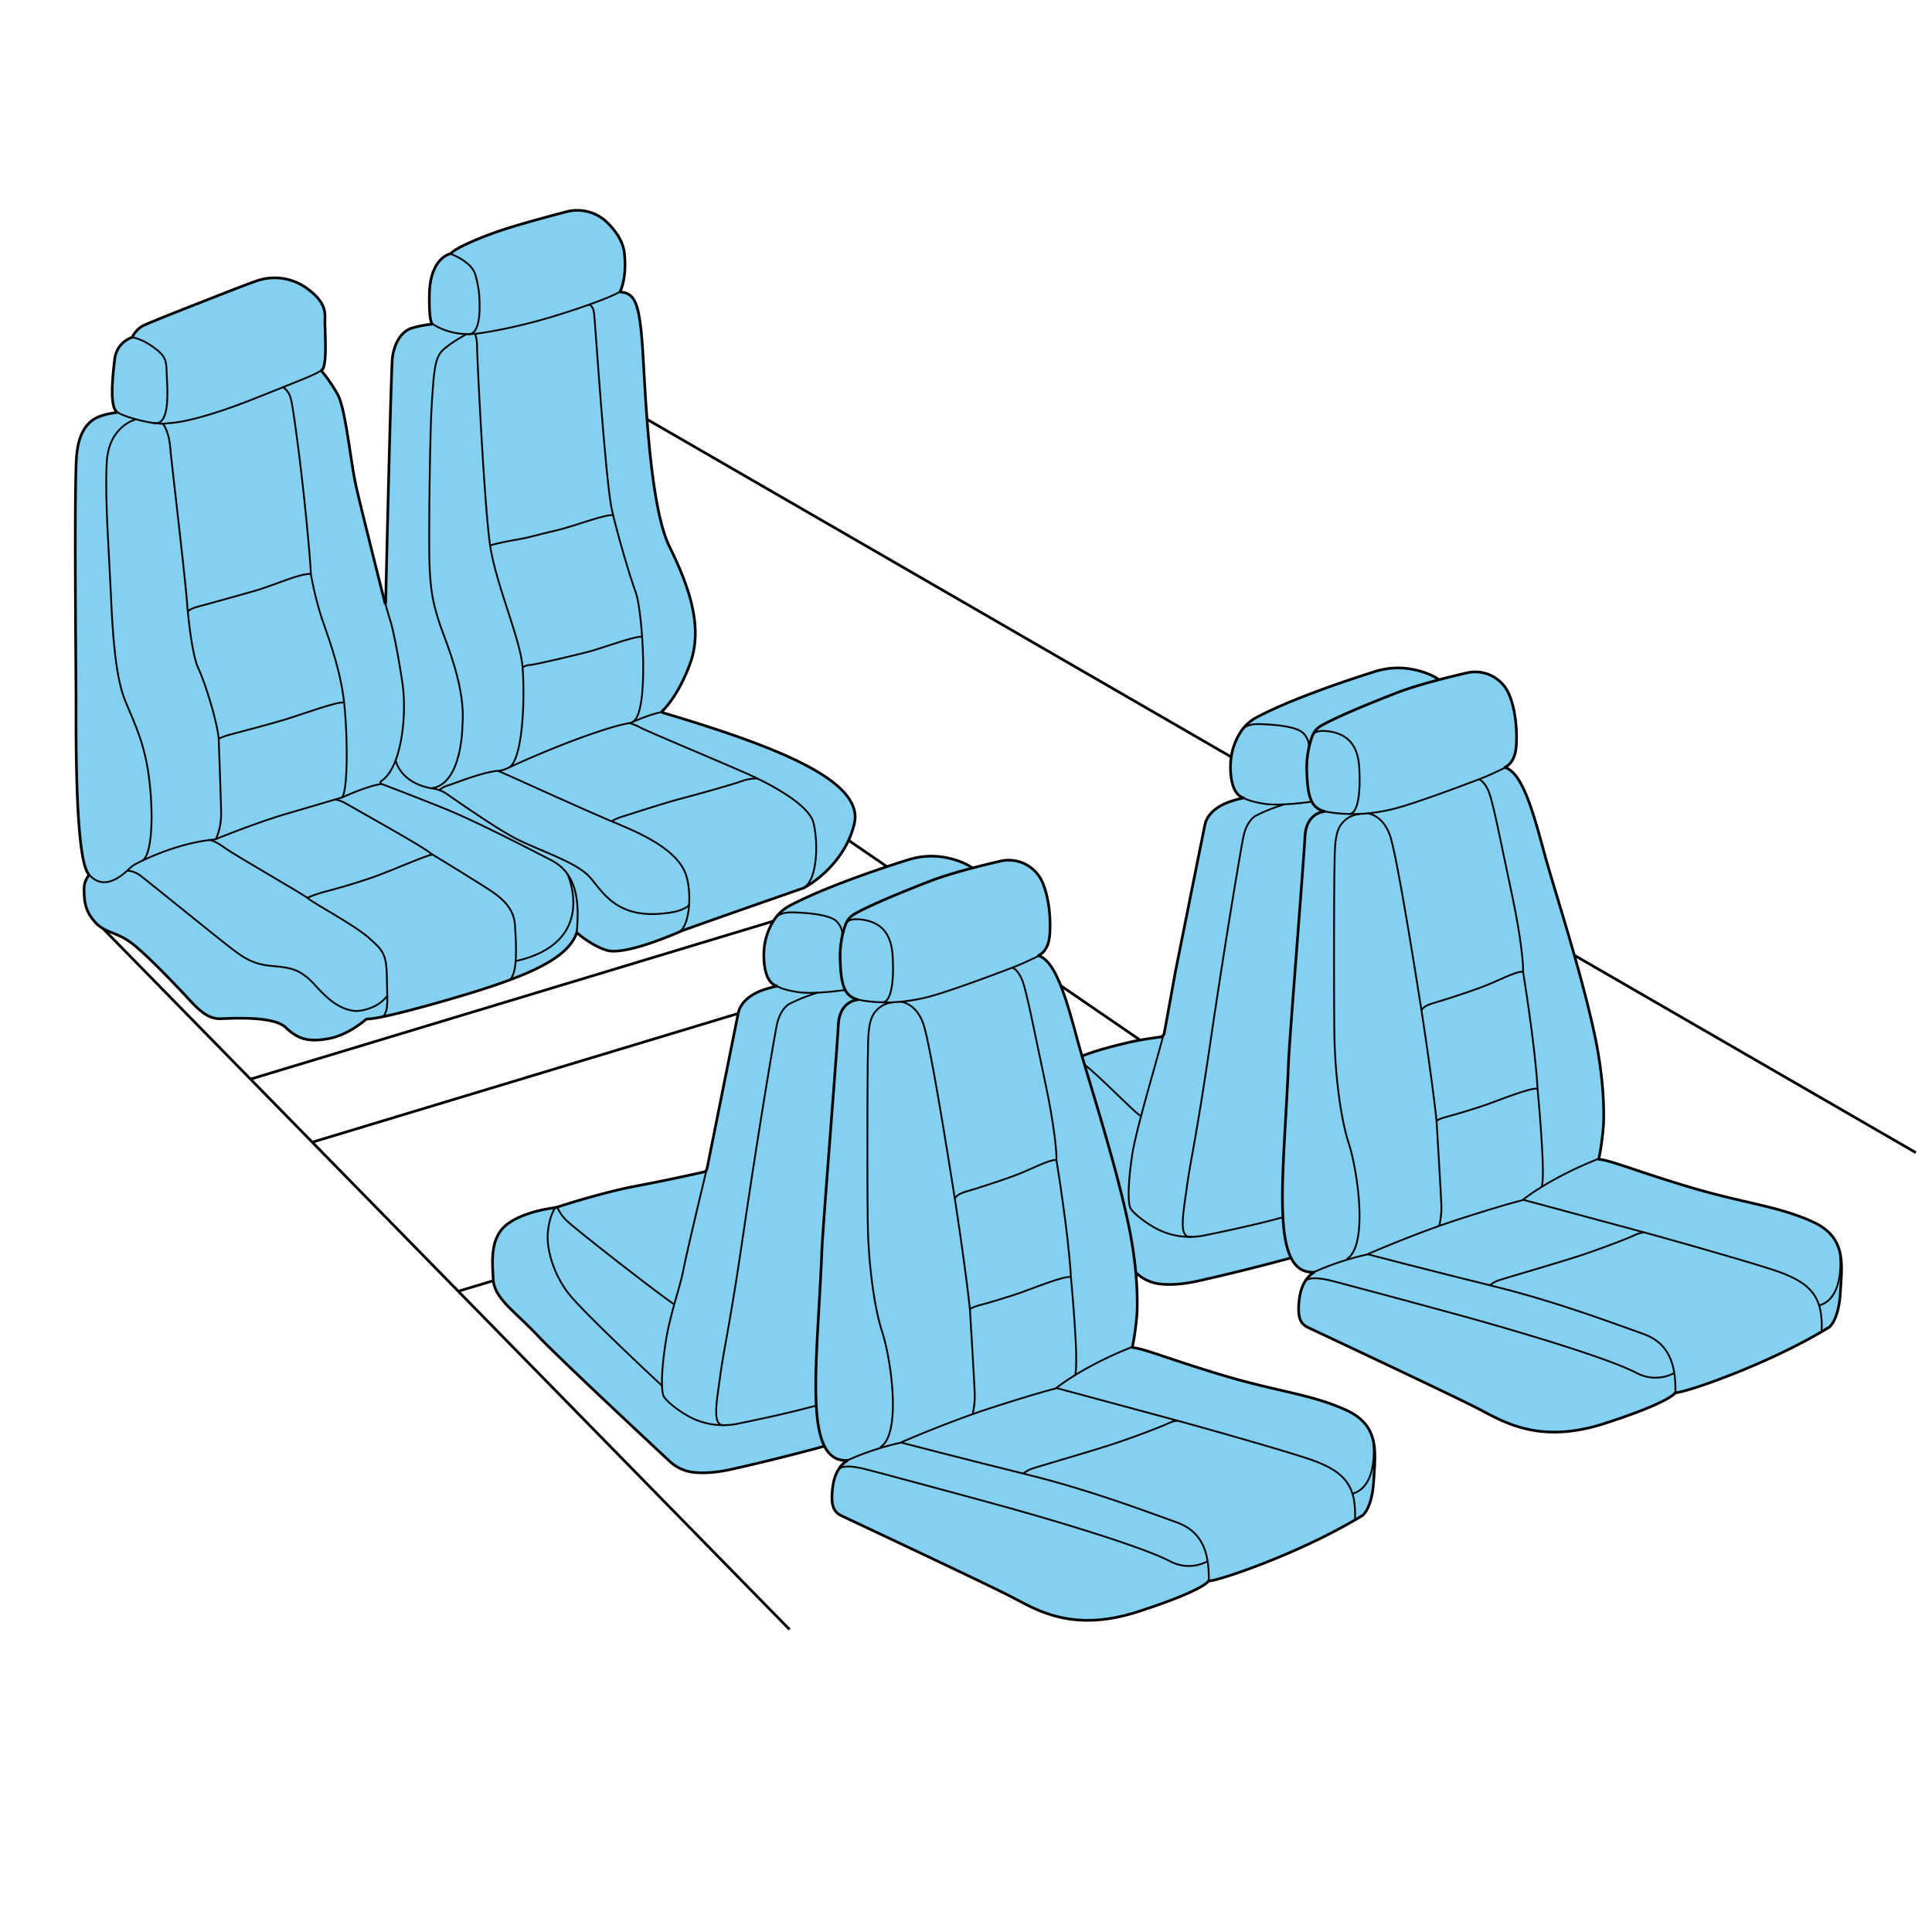 <svg viewBox="0 0 1080 1080" xmlns="http://www.w3.org/2000/svg" data-sanitized-data-name="Capa 2" data-name="Capa 2" id="Capa_2"><defs><style>.cls-1{fill:#84d0f0;}.cls-2,.cls-3{fill:none;stroke:#000;stroke-miterlimit:10;}.cls-2{stroke-width:1.5px;}</style></defs><path d="M1028.87,722.4c-.9,15.7-6.26,19.53-6.26,19.53-1.42.87-2.86,1.72-4.31,2.57.28-5.88-.15-10.7-1.42-14.75,14.89-4.12,11.7-29.25,11.57-30.27C1030.26,706.43,1029.33,714.33,1028.87,722.4Z" class="cls-1"></path><path d="M955.21,773.2c-15.58,5.49-18.64,5.37-18.64,5.37a69.15,69.15,0,0,0-.64-11.07c-1.37-8.89-5.48-17.6-17.32-21.78-16.85-6-48.17-17.88-83.23-26.56l-2.58-.64a15.22,15.22,0,0,1,4.51-2.63c2.75-1,29.62-8.81,42.2-12.77s27.12-9.64,31-11.23,6.06-3,8.84-2.89l2.65.72s46.12,12.76,67.91,19.74c15.52,5,23.81,10.26,27,20.29,1.27,4,1.7,8.87,1.42,14.75C995.45,757.8,969.85,768.05,955.21,773.2Z" class="cls-1"></path><path d="M935.93,767.5a69.15,69.15,0,0,1,.64,11.07s-2.3,5.1-39.32,17.1-56.94-1-71.23-8.42-93.71-44.68-93.71-44.68c-4.59-2.05-7.4-4.6-5.87-16.6a23.88,23.88,0,0,1,3.36-10l0,0c.61-.73,3.51-2.87,15.39.22,14,3.65,48.13,12.84,72.38,19.48s80,22.8,97.28,31.83a22.23,22.23,0,0,0,21,0Z" class="cls-1"></path><path d="M880.18,534.09c4.14,14.52,8.15,29.64,11.2,43.8,5.36,24.89,5.42,43,5.08,50.81a156.44,156.44,0,0,1-2.58,19h0a201.37,201.37,0,0,0-32.1,15.79c2.41-5.65-2.23-54.28-2.23-54.28l0-.48c-1.42-25.06-8.14-65.56-8.14-65.56.34-2.21-.85-18.21-6.3-43.57s-10-49.53-12.6-56.34-5.76-7.57-5.76-7.57l.91-.35c5.79-2.21,13.91-6.27,13.91-6.27,9.48,3.15,15.36,24,21.41,46.36C866.72,489.33,873.6,511,880.18,534.09Z" class="cls-1"></path><path d="M893.88,647.69a.37.37,0,0,0,.34.43c6.13.44,23.12,7.46,51.92,15.94,29.49,8.68,48,10.21,67.15,18.89,9.3,4.21,13.45,9.93,15.15,16.5v0c.13,1,3.32,26.15-11.57,30.27-3.14-10-11.43-15.32-27-20.29-21.79-7-67.91-19.74-67.91-19.74l-2.65-.72c-27.38-7.42-68.07-18.35-68.07-18.35a109.91,109.91,0,0,1,10.48-7.17A201.37,201.37,0,0,1,893.88,647.69Z" class="cls-1"></path><path d="M859.55,609.2s4.64,48.63,2.23,54.28a109.91,109.91,0,0,0-10.48,7.17,2.65,2.65,0,0,1-1,.47c-2.12.52-11,2.8-33.16,9.91-4.22,1.35-8.46,2.8-12.62,4.27a44.88,44.88,0,0,0,1.17-11.92c-.26-6.64-2.68-46.73-2.68-46.73s1.15-1.21,5.74-2.36,16.79-4.91,22.15-6.77,26-10.2,28.59-8.8Z" class="cls-1"></path><path d="M859.52,608.72c-2.56-1.4-23.23,6.95-28.59,8.8s-17.55,5.62-22.15,6.77-5.74,2.36-5.74,2.36c-2.56-24-8.43-61.79-8.43-61.79s.39-2.29,6.24-4,16.83-5.19,26.44-8.68,19.75-9.27,24.09-9C851.38,543.16,858.1,583.66,859.52,608.72Z" class="cls-1"></path><path d="M851.3,670.65S892,681.58,919.37,689c-2.78-.14-5,1.29-8.84,2.89s-18.45,7.27-31,11.23-39.45,11.74-42.2,12.77a15.22,15.22,0,0,0-4.51,2.63c-34.23-8.49-68.36-17.39-68.36-17.39,3.06-1.34,20.58-8.9,40.11-15.82h0c4.16-1.47,8.4-2.92,12.62-4.27,22.2-7.11,31-9.39,33.16-9.91A2.65,2.65,0,0,0,851.3,670.65Z" class="cls-1"></path><path d="M851.38,543.16c-4.34-.25-14.47,5.53-24.09,9s-20.59,7-26.44,8.68-6.24,4-6.24,4c-4.34-27.57-13.53-84.76-17.36-97s-12.65-13.13-12.65-13.13a100.55,100.55,0,0,0,14.52-2.53c12.28-3.09,40.12-13.64,47.6-16.5,0,0,3.21.76,5.76,7.57s7.15,31,12.6,56.34S851.72,541,851.38,543.16Z" class="cls-1"></path><path d="M756,835c14.89-4.13,11.7-29.25,11.57-30.27,1.81,6.95.88,14.84.42,22.91-.9,15.71-6.26,19.54-6.26,19.54-1.42.87-2.86,1.72-4.31,2.57C757.73,843.87,757.3,839.05,756,835Z" class="cls-1"></path><path d="M764.44,701.13s34.13,8.9,68.36,17.39l2.58.64c35.06,8.68,66.38,20.6,83.23,26.56,11.84,4.18,15.95,12.89,17.32,21.78h0a22.23,22.23,0,0,1-21,0c-17.29-9-73-25.19-97.28-31.83s-58.34-15.83-72.38-19.48c-11.88-3.09-14.78-1-15.39-.22a13.43,13.43,0,0,1,4.6-4.58.11.11,0,0,0-.06-.2,157.83,157.83,0,0,1,18.63-7c3.48-1.07,7.21-2.07,11-2.84Z" class="cls-1"></path><path d="M764.44,701.13l-.47.2c-3.77.77-7.5,1.77-11,2.84l-.09-.41c12.15-7.16,6.22-49,1.12-64.6s-7.66-40.85-8-58.47-.25-84.76,0-95.36-.12-20.3,4.34-25.27a14.56,14.56,0,0,1,9.2-4.93v-.07c1.36-.06,3.09-.16,5.09-.35,0,0,8.82.88,12.65,13.13s13,69.45,17.36,97c0,0,5.87,37.79,8.43,61.79,0,0,2.42,40.09,2.68,46.73a44.88,44.88,0,0,1-1.17,11.92h0C785,692.23,767.5,699.79,764.44,701.13Z" class="cls-1"></path><path d="M760,434.14c.24,6.94-.43,20.18-5.53,20.93h0a78.84,78.84,0,0,1-14.07-1.51h0a10.23,10.23,0,0,1-7-5.41c-1.93-3.7-2.54-9.21-2.82-16.81a53,53,0,0,1,.88-11.85,50.77,50.77,0,0,1,2.08-7.8,10.6,10.6,0,0,1,.52-1.2l0,0c.22-.28,1.74-2.1,6.33-1.83C760.66,409.8,759.76,427,760,434.14Z" class="cls-1"></path><path d="M756,455a29.8,29.8,0,0,0,3.52,0v.07a14.56,14.56,0,0,0-9.2,4.93c-4.46,5-4.08,14.68-4.34,25.27s-.38,77.75,0,95.36,2.94,42.9,8,58.47,11,57.44-1.12,64.6l.09.41a157.83,157.83,0,0,0-18.63,7h0c-5.88.18-9.9-2.69-12.59-8h0c-2.67-5.31-4-13.06-4.56-22.66C716,658.85,719,627.79,720.31,594c.56-13.8,8.52-112.25,9.2-126.21.6-12.45,9.06-13.93,10.88-14.11a0,0,0,0,0,0-.09,78.84,78.84,0,0,0,14.07,1.51h0Q755.26,455.07,756,455Z" class="cls-1"></path><path d="M740.41,453.56a0,0,0,0,1,0,.09c-1.82.18-10.28,1.66-10.88,14.11-.68,14-8.64,112.41-9.2,126.21-1.35,33.82-4.32,64.88-3.12,86.53l-.28,0c-13.77,3.83-31.95,7.72-43.63,10.09a41.11,41.11,0,0,1-7.31.81h-1.23c-5.76-.74-3.35-12.74-1.28-27.92,2.22-16.17,4.94-25.19,13.11-80.68S693.12,477.42,695,468.1s6.82-12,6.82-12a94.9,94.9,0,0,1,15.83-6.33v-.1c7.9-.35,15.72-1.53,15.72-1.53a10.23,10.23,0,0,0,7,5.41Z" class="cls-1"></path><path d="M779.12,452.18a100.55,100.55,0,0,1-14.52,2.53c-2,.19-3.73.29-5.09.35a29.8,29.8,0,0,1-3.52,0q-.74,0-1.5,0c5.1-.75,5.77-14,5.53-20.93-.26-7.15.64-24.34-19.66-25.53-4.59-.27-6.11,1.55-6.33,1.83a11.17,11.17,0,0,1,4.38-4.66c11-6.45,41.39-18.11,41.39-18.11A227.93,227.93,0,0,1,804.41,380c5.87-1.54,11.42-2.87,15.65-3.84a20.56,20.56,0,0,1,23.49,11.92c4.64,10.83,4.54,24.91,3.91,30.38-.86,7.53-4.74,9.84-5.94,10.37a.13.13,0,0,0,0,.25s-8.12,4.06-13.91,6.27l-.91.35C819.24,438.54,791.4,449.09,779.12,452.18Z" class="cls-1"></path><path d="M733.35,448.14s-7.82,1.18-15.72,1.53a58.22,58.22,0,0,1-10.59-.29c-8.5-1.27-11.59-3.17-12-3.45l0,0c-1.65-.37-7-2.68-7.18-16.84a36,36,0,0,1,.42-5.92,35.37,35.37,0,0,1,5.44-14.28c.12-.18.24-.36.37-.53l.1-.16a3.6,3.6,0,0,1,.25-.33c.86-1,3.36-3.16,9-3.06,7.27.13,21.83,1,25.53,5.36s2.84,7.51,2.53,9.34h0a53,53,0,0,0-.88,11.85C730.81,438.93,731.42,444.44,733.35,448.14Z" class="cls-1"></path><path d="M733.49,411.68a50.77,50.77,0,0,0-2.08,7.8h0c.31-1.83,1.17-4.93-2.53-9.34s-18.26-5.23-25.53-5.36c-5.6-.1-8.1,2.06-9,3.06a23.75,23.75,0,0,1,8-6.83c19.67-10.44,51.11-20.9,66.11-25.62a42.91,42.91,0,0,1,22.06-1.06c9.74,2.13,13.86,5.65,13.86,5.65a227.93,227.93,0,0,0-24.61,7.69s-30.38,11.66-41.39,18.11a11.17,11.17,0,0,0-4.38,4.66l0,0A10.6,10.6,0,0,0,733.49,411.68Z" class="cls-1"></path><path d="M717.63,449.67v.1a94.9,94.9,0,0,0-15.83,6.33s-5,2.68-6.82,12-10.24,59.23-18.41,114.72-10.89,64.51-13.11,80.68c-2.07,15.18-4.48,27.18,1.28,27.92a39.83,39.83,0,0,1-19.7-5.36c-7.5-4.36-12.62-9.2-13.32-11.15a8.92,8.92,0,0,1-.26-.89c-.89-3.88-.83-13.19,1.41-28.22.74-5,2.67-13,5-22,4.3-16.37,10-35.77,12.48-45.29a2.58,2.58,0,0,0,.42-1l.52-2.89a0,0,0,0,0,0,0L657,543.15c3.86-19.3,15.19-75.82,16.45-81.95,1.54-7.4,8.81-11.1,13.15-12.76a55.67,55.67,0,0,1,8.37-2.38.08.08,0,0,0,0-.13c.42.28,3.51,2.18,12,3.45A58.22,58.22,0,0,0,717.63,449.67Z" class="cls-1"></path><path d="M694.38,407.84a4,4,0,0,0-.35.49A3,3,0,0,1,694.38,407.84Z" class="cls-1"></path><path d="M694.36,878.45c-15.58,5.49-18.64,5.36-18.64,5.36a69.07,69.07,0,0,0-.65-11.06c-1.37-8.89-5.48-17.6-17.31-21.79-16.85-6-48.17-17.87-83.23-26.55l-2.59-.64a15.25,15.25,0,0,1,4.52-2.64c2.75-1,29.62-8.81,42.19-12.76s27.13-9.64,31-11.24,6.06-3,8.84-2.88h0l2.64.72s46.13,12.77,67.92,19.75C744.6,819.68,752.89,825,756,835c1.27,4,1.7,8.87,1.42,14.75C734.6,863.05,709,873.29,694.36,878.45Z" class="cls-1"></path><path d="M675.07,872.75a69.07,69.07,0,0,1,.65,11.06s-2.3,5.11-39.32,17.11-56.94-1-71.24-8.42-93.7-44.69-93.7-44.69c-4.59-2-7.4-4.59-5.87-16.59a24.11,24.11,0,0,1,3.23-9.78,0,0,0,0,1,0,0,.09.09,0,0,0,0,0l.09-.13c.57-.71,3.41-2.92,15.41.2,14,3.65,48.12,12.84,72.38,19.48s80,22.8,97.28,31.83A22.23,22.23,0,0,0,675.07,872.75Z" class="cls-1"></path><path d="M664.74,691.42H666A4.89,4.89,0,0,1,664.74,691.42Z" class="cls-1"></path><path d="M651.31,574.62l-.52,2.89a2.58,2.58,0,0,1-.42,1C650.79,576.92,651.11,575.6,651.31,574.62Z" class="cls-1"></path><path d="M650.37,578.52c-2.46,9.52-8.18,28.92-12.48,45.29l-.55-.14c-4.84-3.4-22.21-21.66-31.08-28.49-.5-1.68-1-3.3-1.43-4.86,9.8-4,23.65-7,23.65-7,2.44-.67,5.65-1.32,8.85-1.88,4.39-.78,8.77-1.41,11.19-1.74A2.65,2.65,0,0,0,650.37,578.52Z" class="cls-1"></path><path d="M637.34,623.67l.55.14c-2.35,8.94-4.28,17-5,22-2.24,15-2.3,24.34-1.41,28.22l-2.83.67c-6.51-27.73-16-57.86-22.37-79.51C615.13,602,632.5,620.27,637.34,623.67Z" class="cls-1"></path><path d="M633,752.94a.37.37,0,0,0,.34.43c6.13.44,23.12,7.45,51.92,15.93,29.49,8.68,48,10.22,67.15,18.9,9.3,4.21,13.45,9.93,15.15,16.5v0c.13,1,3.32,26.14-11.57,30.27-3.14-10-11.43-15.32-26.95-20.29-21.79-7-67.92-19.75-67.92-19.75l-2.64-.72c-27.37-7.41-68.07-18.35-68.07-18.35a112.14,112.14,0,0,1,10.48-7.16,201.26,201.26,0,0,1,32.1-15.8Z" class="cls-1"></path><path d="M635.6,733.94a154.84,154.84,0,0,1-2.57,19,201.26,201.26,0,0,0-32.1,15.8c2.41-5.65-2.23-54.28-2.23-54.28l0-.48c-1.43-25.06-8.14-65.56-8.14-65.56.34-2.21-.85-18.21-6.3-43.57s-10-49.54-12.6-56.34-5.76-7.57-5.76-7.57l.91-.35c5.79-2.21,13.9-6.27,13.9-6.27,4.88,1.62,8.81,7.93,12.29,16.72,3.29,8.29,6.2,18.79,9.13,29.64.78,2.9,1.7,6.13,2.73,9.65.46,1.56.93,3.18,1.43,4.86,6.42,21.65,15.86,51.78,22.37,79.51.67,2.84,1.3,5.66,1.9,8.44a237.15,237.15,0,0,1,4.39,28.46A166.86,166.86,0,0,1,635.6,733.94Z" class="cls-1"></path><path d="M631.72,674.91c.7,2,5.82,6.79,13.32,11.15a39.83,39.83,0,0,0,19.7,5.36,4.89,4.89,0,0,0,1.21,0h0a41.11,41.11,0,0,0,7.31-.81c11.68-2.37,29.86-6.26,43.63-10.09l.28,0c.53,9.6,1.89,17.35,4.56,22.66-.62.17-26.42,7.25-52.37,13-9.52,2.1-16.5,2.18-21.39,1.55a23.25,23.25,0,0,1-12.86-6.12l-.21,0a237.15,237.15,0,0,0-4.39-28.46c-.6-2.78-1.23-5.6-1.9-8.44l2.83-.67A8.92,8.92,0,0,0,631.72,674.91Z" class="cls-1"></path><path d="M598.7,714.45s4.64,48.63,2.23,54.28a112.14,112.14,0,0,0-10.48,7.16,2.52,2.52,0,0,1-1,.48c-2.12.52-11,2.8-33.17,9.91-4.22,1.35-8.47,2.8-12.62,4.27a44.32,44.32,0,0,0,1.18-11.93c-.26-6.64-2.68-46.72-2.68-46.72s1.14-1.21,5.74-2.36,16.79-4.92,22.15-6.77,26-10.2,28.59-8.8Z" class="cls-1"></path><path d="M598.67,714c-2.56-1.4-23.23,6.95-28.59,8.8s-17.55,5.62-22.15,6.77-5.74,2.36-5.74,2.36c-2.56-24-8.43-61.79-8.43-61.79s.38-2.3,6.23-4,16.83-5.19,26.45-8.68,19.75-9.28,24.09-9C590.53,648.41,597.24,688.91,598.67,714Z" class="cls-1"></path><path d="M590.45,775.89s40.7,10.94,68.07,18.35h0c-2.78-.15-4.95,1.29-8.84,2.88s-18.45,7.28-31,11.24-39.44,11.74-42.19,12.76a15.25,15.25,0,0,0-4.52,2.64c-34.22-8.49-68.35-17.39-68.35-17.39,3.06-1.34,20.58-8.9,40.1-15.83,4.15-1.47,8.4-2.92,12.62-4.27,22.21-7.11,31.05-9.39,33.17-9.91A2.52,2.52,0,0,0,590.45,775.89Z" class="cls-1"></path><path d="M590.53,648.41c-4.34-.26-14.47,5.53-24.09,9s-20.59,7-26.45,8.68-6.23,4-6.23,4c-4.34-27.57-13.53-84.76-17.36-97S503.75,560,503.75,560a100.55,100.55,0,0,0,14.52-2.53c12.28-3.09,40.11-13.65,47.6-16.5,0,0,3.21.76,5.76,7.57s7.15,31,12.6,56.34S590.87,646.2,590.53,648.41Z" class="cls-1"></path><path d="M503.59,806.38s34.13,8.9,68.35,17.39l2.59.64c35.06,8.68,66.38,20.6,83.23,26.55,11.83,4.19,15.94,12.9,17.31,21.79a22.23,22.23,0,0,1-21.05,0c-17.29-9-73-25.19-97.28-31.83s-58.34-15.83-72.38-19.48c-12-3.12-14.84-.91-15.41-.2a13.51,13.51,0,0,1,4.62-4.61c.1,0,.05-.2-.07-.2a159.89,159.89,0,0,1,18.64-7c3.48-1.07,7.22-2.06,11-2.83Z" class="cls-1"></path><path d="M543.69,790.55c-19.52,6.93-37,14.49-40.1,15.83l-.47.2c-3.76.77-7.5,1.76-11,2.83L492,809c12.16-7.15,6.23-49,1.12-64.59s-7.66-40.85-8-58.47-.25-84.76,0-95.36-.13-20.3,4.34-25.28a14.56,14.56,0,0,1,9.2-4.93v-.06c1.36-.06,3.09-.16,5.09-.35,0,0,8.82.88,12.65,13.13s13,69.45,17.36,97c0,0,5.87,37.79,8.43,61.79,0,0,2.42,40.08,2.68,46.72A44.32,44.32,0,0,1,543.69,790.55Z" class="cls-1"></path><path d="M499.16,539.39c.25,7-.43,20.41-5.66,20.93h0a78.45,78.45,0,0,1-13.92-1.52h0a10.15,10.15,0,0,1-7-5.4c-1.93-3.7-2.54-9.21-2.82-16.81a53,53,0,0,1,.88-11.85,50.77,50.77,0,0,1,2.08-7.8,10,10,0,0,1,.52-1.21v0c.16-.22,1.65-2.12,6.33-1.84C499.8,515.05,498.91,532.24,499.16,539.39Z" class="cls-1"></path><path d="M473.5,816.43c-5.88.18-9.9-2.69-12.59-8s-4-13.06-4.57-22.66c-1.2-21.64,1.76-52.71,3.12-86.53C460,685.42,468,587,468.65,573c.61-12.45,9.07-13.93,10.89-14.11.06,0,.06-.07,0-.1a78.45,78.45,0,0,0,13.92,1.52h0c.55,0,1.1,0,1.64,0a29.8,29.8,0,0,0,3.52,0v.06a14.56,14.56,0,0,0-9.2,4.93c-4.47,5-4.08,14.68-4.34,25.28s-.38,77.74,0,95.36,2.94,42.9,8,58.47,11,57.44-1.12,64.59l.1.41A159.89,159.89,0,0,0,473.5,816.43Z" class="cls-1"></path><path d="M479.56,558.8s0,.1,0,.1c-1.82.18-10.28,1.66-10.89,14.11-.68,14-8.63,112.41-9.19,126.21-1.36,33.82-4.32,64.89-3.12,86.53l-.28,0c-13.78,3.83-31.95,7.71-43.64,10.08a40.13,40.13,0,0,1-8.59.81c-5.69-.81-3.29-12.78-1.22-27.91,2.21-16.17,4.94-25.19,13.11-80.68s16.55-105.4,18.41-114.72,6.82-12,6.82-12A94.9,94.9,0,0,1,456.78,555v-.11c7.9-.34,15.72-1.52,15.72-1.52a10.15,10.15,0,0,0,7,5.4Z" class="cls-1"></path><path d="M586.61,523.69c-.86,7.53-4.75,9.83-5.94,10.37a.13.13,0,0,0,0,.25s-8.11,4.06-13.9,6.27l-.91.35c-7.49,2.85-35.32,13.41-47.6,16.5A100.55,100.55,0,0,1,503.75,560c-2,.19-3.73.29-5.09.35a29.8,29.8,0,0,1-3.52,0c-.54,0-1.09,0-1.64,0,5.23-.52,5.91-13.93,5.66-20.93s.64-24.34-19.66-25.53c-4.68-.28-6.17,1.62-6.33,1.84a11.17,11.17,0,0,1,4.39-4.67c11-6.45,41.39-18.11,41.39-18.11a227.23,227.23,0,0,1,24.61-7.69c5.86-1.54,11.41-2.86,15.65-3.84a20.53,20.53,0,0,1,23.48,11.92C587.34,504.14,587.24,518.22,586.61,523.69Z" class="cls-1"></path><path d="M472.5,553.39s-7.82,1.18-15.72,1.52a58.19,58.19,0,0,1-10.59-.29c-8.51-1.26-11.6-3.16-12-3.44l-.05,0c-1.66-.38-7-2.68-7.18-16.84A35.94,35.94,0,0,1,432.27,515q.27-.44.54-.84c.24-.36.49-.72.76-1.07h0c.9-1,3.42-3.1,8.9-3,7.28.12,21.83,1,25.54,5.36s2.84,7.51,2.53,9.34h0a53,53,0,0,0-.88,11.85C470,544.18,470.57,549.69,472.5,553.39Z" class="cls-1"></path><path d="M543.56,485.23A227.23,227.23,0,0,0,519,492.92S488.57,504.58,477.56,511a11.17,11.17,0,0,0-4.39,4.67v0a10,10,0,0,0-.52,1.21,50.77,50.77,0,0,0-2.08,7.8h0c.31-1.83,1.17-4.94-2.53-9.34s-18.26-5.24-25.54-5.36c-5.48-.1-8,2-8.9,3a23.61,23.61,0,0,1,7.95-6.77c15.38-8.18,38-16.35,54.27-21.78h0c4.53-1.52,8.57-2.81,11.83-3.84a42.91,42.91,0,0,1,22.06-1.06C539.44,481.71,543.56,485.23,543.56,485.23Z" class="cls-1"></path><path d="M468.86,821.37l.09-.13Z" class="cls-1"></path><path d="M468.86,821.37a.09.09,0,0,1,0,0A.09.09,0,0,1,468.86,821.37Z" class="cls-1"></path><path d="M456.78,554.91V555A94.9,94.9,0,0,0,441,561.35s-5,2.68-6.82,12-10.24,59.23-18.41,114.72-10.9,64.51-13.11,80.68c-2.07,15.13-4.47,27.1,1.22,27.91a39.87,39.87,0,0,1-19.64-5.36c-7.5-4.36-12.62-9.19-13.32-11.15a19.6,19.6,0,0,1-.76-5.48c-.18-5,.31-12.83,1.91-23.62a183.52,183.52,0,0,1,4.91-22c2-7.37,4-13.9,5-19.1,1.7-8.81,10.92-47.35,13-56.12a2.18,2.18,0,0,0,.19-.56c.06-.32.14-.68.21-1.08l0-.14c2.85-14.23,15.69-78.27,17.16-85.47l0-.12c1.53-7.4,8.81-11.1,13.15-12.76a55.67,55.67,0,0,1,8.37-2.38.08.08,0,0,0,.05-.13c.41.28,3.5,2.18,12,3.44A58.19,58.19,0,0,0,456.78,554.91Z" class="cls-1"></path><path d="M423.46,435.22a25.38,25.38,0,0,0-8.74,1.47c-4.66,1.66-21.9,6.63-33.64,9.7s-28,8.55-32.75,10-6.33,2.8-6.33,2.8h0l-2.28-1c-13.28-5.62-52.09-23.24-55.32-24.68s-6-2.58-6-2.58a14.1,14.1,0,0,0,4.93-1.32l1.54-.71c7.1-3.26,22-9.91,38.07-15.84,18.66-6.87,26.73-8.49,28.88-8.83a25.68,25.68,0,0,1,6.15,2.47c2.43,1.53,48.6,20.76,61.36,26.55C420.61,433.86,422,434.51,423.46,435.22Z" class="cls-1"></path><path d="M395.39,652.18c-.07.4-.15.76-.21,1.08a2.18,2.18,0,0,1-.19.56Z" class="cls-1"></path><path d="M385.68,371.13c-6,16.19-13.18,24.09-15.4,26.26a.51.51,0,0,0-.09.64h0c-5.58,1-13.62,4.31-16.61,5.61,6.18-2.84,6.75-27.47,5.38-47.51-.77-11.2-2.14-21-3.49-24.71-3.55-9.89-8.93-28.05-12.67-43.25-.2-.84-.41-1.66-.6-2.48-3.75-15.66-9.49-106.56-10.13-110.83s-2.6-4.55-2.72-4.57c13.8-4.92,17.23-7.2,17.46-7.35a.46.46,0,0,0,.4.27c7.72.59,10,7,11.67,26.82.7,8.46,1.4,25.55,2.82,44.4,2,26.62,5.52,56.79,12.62,71.21C386.44,330.28,392.82,351.73,385.68,371.13Z" class="cls-1"></path><path d="M383.38,488.68c1.63,4.54,2.25,11,1.86,17-.51,1-2.28,2-3.91,2.66a25.1,25.1,0,0,1-5.38,1.55c-33.21,5.86-39.9-14-47.89-21.23-8.17-7.39-27.24-13.55-39.57-19.84-9.72-5-30.37-19.22-38.71-25a16.83,16.83,0,0,0-4.23-2.14,15.17,15.17,0,0,1,5.25-2.73c2.69-.7,19-7.41,27.56-8,0,0,2.8,1.13,6,2.58s42,19.06,55.32,24.68l2.28,1C355.65,464.84,378.07,473.87,383.38,488.68Z" class="cls-1"></path><path d="M385.24,505.7c-.44,7-2.24,13.29-5.4,15.12h0c-10.63,4.59-32.22,12.91-40.7,10.3-8.85-2.72-16.76-9.87-16.76-9.87,1.28-13.08.59-24.5-5.09-32.56v0a24.92,24.92,0,0,0-9.12-7.82c-5.19-2.68-12.47-6.44-20.45-10.46l.8-1.56c12.33,6.29,31.4,12.45,39.57,19.84,8,7.23,14.68,27.09,47.89,21.23a25.1,25.1,0,0,0,5.38-1.55C383,507.67,384.73,506.73,385.24,505.7Z" class="cls-1"></path><path d="M395,653.82c-2.1,8.77-11.32,47.31-13,56.12-1,5.2-3,11.73-5,19.1l-.45-.12c-13.78-9.7-55.34-42.28-59.55-46.42a22.37,22.37,0,0,1-5.43-7.74v0c.32-.08.64-.18,1-.28,6.27-2,26.35-8.28,42.71-11.36s33.06-6.77,38.14-7.91A2.44,2.44,0,0,0,395,653.82Z" class="cls-1"></path><path d="M477.5,460.67a50.72,50.72,0,0,1-3.2,9.07c-8.09,17.58-23.79,25.94-24.82,26.47a8.08,8.08,0,0,0,1.29-1.06,5.6,5.6,0,0,0,.41-.43c.14-.15.27-.32.41-.49s.25-.33.37-.5a16.53,16.53,0,0,0,1.89-3.63c.16-.41.31-.84.45-1.28l.27-.86c.11-.39.22-.79.32-1.2s.2-.82.29-1.24c0-.17.07-.34.1-.51q.27-1.33.45-2.73c.06-.39.11-.79.15-1.18a64.43,64.43,0,0,0-1.18-21.29c-2.3-8.7-18.68-18.49-31.24-24.59-1.45-.71-2.85-1.36-4.17-2-12.76-5.79-58.93-25-61.36-26.55a25.68,25.68,0,0,0-6.15-2.47l.31-.05a2.21,2.21,0,0,0,.62-.18l.85-.37h0c3-1.3,11-4.66,16.61-5.61h0a.48.48,0,0,0,.32.27C433.57,417.11,483.6,436.27,477.5,460.67Z" class="cls-1"></path><path d="M359,356.13c1.37,20,.8,44.67-5.38,47.51h0l-.85.37a2.21,2.21,0,0,1-.62.18l-.31.05c-2.15.34-10.22,2-28.88,8.83-16.07,5.93-31,12.58-38.07,15.84,7.66-5.45,8.62-40,7.27-55.8h0a8.31,8.31,0,0,1,4.39-1.4c3-.26,25.06-5.43,32.83-7.47S356.66,354.85,359,356.13Z" class="cls-1"></path><path d="M455.88,481.1c0,.39-.09.79-.15,1.18q-.18,1.39-.45,2.73c0,.17-.07.34-.1.51-.09.42-.19.84-.29,1.24s-.21.81-.32,1.2l-.27.86c-.14.44-.29.87-.45,1.28a16.53,16.53,0,0,1-1.89,3.63c-.12.17-.24.34-.37.5s-.27.34-.41.49l-.41.43a8.08,8.08,0,0,1-1.29,1.06l0,0h0l-25.36,8.85c-25.36,8.85-42.9,15.15-42.9,15.15l-1.32.58c3.16-1.83,5-8.15,5.4-15.12.39-6-.23-12.48-1.86-17-5.31-14.81-27.73-23.84-41.38-29.52h0s1.61-1.4,6.33-2.8,21-6.9,32.75-10,29-8,33.64-9.7a25.38,25.38,0,0,1,8.74-1.47c12.56,6.1,28.94,15.89,31.24,24.59A64.43,64.43,0,0,1,455.88,481.1Z" class="cls-1"></path><path d="M342.19,285.69c.19.82.4,1.64.6,2.48-2.72-1.51-22,6.11-32.09,8.41s-14.65,3.81-20.64,4.85c-13.28,2.3-16.09,3.48-16.09,3.48-3.3-22.3-7.27-105.79-7.27-110.59a23.11,23.11,0,0,0-1.11-7.7s20.09-2.21,48-11.06c6.35-2,11.53-3.77,15.74-5.27h0c.12,0,2.1.43,2.72,4.57S338.44,270,342.19,285.69Z" class="cls-1"></path><path d="M322.36,521.26c-3.52,10.37-15.75,18.32-37.2,26.35,1.85-1.86,2.75-5.66,3.12-10.32,45.9-10.38,29.44-47.59,29-48.59C323,496.76,323.64,508.18,322.36,521.26Z" class="cls-1"></path><path d="M317.27,488.7c.45,1,16.91,38.21-29,48.59.48-6.1,0-13.66-.39-20.24-.77-11.62-10.6-17.24-18.77-22.47-7-4.5-23-14.21-27.25-16.83l-1.09-.66c-2.17-2.68-41-24.13-46.34-27.32-5.13-3-7.24-2.8-7.42-2.77l4.2-1.23h0a5,5,0,0,0,.54-.2c1.9-.87,13.81-6.23,21.5-7.35,5.26,2,20.89,8,34.79,13.59,10.69,4.28,26.15,11.8,39.63,18.59,8,4,15.26,7.78,20.45,10.46a24.92,24.92,0,0,1,9.12,7.82Z" class="cls-1"></path><path d="M372,751.05c-1.6,10.79-2.09,18.62-1.91,23.62,0,0-44.43-41.24-52.61-52s-12.25-24.77-11.23-34.34,4.21-13.28,4.21-13.28l0-.1c.35-.07.69-.16,1-.26v0a22.37,22.37,0,0,0,5.43,7.74c4.21,4.14,45.77,36.72,59.55,46.42l.45.12A183.52,183.52,0,0,0,372,751.05Z" class="cls-1"></path><path d="M460.91,808.41s-26.11,7.18-52.38,13c-9.53,2.1-16.5,2.18-21.39,1.55a23.25,23.25,0,0,1-12.86-6.12c-13-12.14-61.72-57.54-73.63-70.11-13.31-14.06-23.8-20.57-24.94-30.78,0-.37-.06-.74-.08-1.11-.39-8.8-2.17-23,7.92-30.54,8.12-6.06,20.63-8.32,25.19-9,.58-.08,1.15-.19,1.72-.32l0,.1s-3.19,3.7-4.21,13.28,3.06,23.61,11.23,34.34,52.61,52,52.61,52a19.6,19.6,0,0,0,.76,5.48c.7,2,5.82,6.79,13.32,11.15a40.54,40.54,0,0,0,28.23,4.55c11.69-2.37,29.86-6.25,43.64-10.08l.28,0C456.87,795.35,458.23,803.1,460.91,808.41Z" class="cls-1"></path><path d="M292.1,373.11c0-.51-.08-1-.13-1.47-1.53-15.06-14.55-44.93-17.87-65.87,0-.27-.09-.56-.13-.86,0,0,2.81-1.18,16.09-3.48,6-1,10.51-2.55,20.64-4.85s29.37-9.92,32.09-8.41c3.74,15.2,9.12,33.36,12.67,43.25,1.35,3.74,2.72,13.51,3.49,24.71-2.29-1.28-21.85,6.07-29.62,8.11s-29.83,7.21-32.83,7.47a8.31,8.31,0,0,0-4.39,1.4Z" class="cls-1"></path><path d="M287.69,470.4c-13.48-6.79-28.94-14.31-39.63-18.59-13.9-5.55-29.53-11.57-34.79-13.59a.89.89,0,0,1-.18-1.58c3.4-2.17,6.07-6.36,8.07-11.66,0,0,2.32,12.54,20.17,15.7l.9.15a17.9,17.9,0,0,1,3.32.82,16.83,16.83,0,0,1,4.23,2.14c8.34,5.83,29,20.09,38.71,25Z" class="cls-1"></path><path d="M268.1,169.81c.12,3.28.23,16.21-5.54,17-.59,0-1.17,0-1.74,0-11.62-.28-18.85-5.54-19.3-5.87,0,0,0,0,0,0-1.84-2.47-1.49-15.53-1.49-15.53.11-19.16,9.37-22.88,11.63-23.51,0,0,11.73,4.1,14,11.51A57.27,57.27,0,0,1,268.1,169.81Z" class="cls-1"></path><path d="M262.56,186.78c5.77-.76,5.66-13.69,5.54-17a57.27,57.27,0,0,0-2.42-16.46c-2.3-7.41-14-11.51-14-11.51a1.39,1.39,0,0,0,.72-.5c2-2.41,15.66-8.84,31.82-13.91,9.93-3.11,23.09-6.66,32.38-9.08a24,24,0,0,1,23.06,6.17c4.49,4.5,8.73,10.37,9.41,17,1.26,12.26-1.32,19.1-2.24,21.09a.42.42,0,0,0,0,.38c-.23.15-3.66,2.43-17.46,7.35h0c-4.21,1.5-9.39,3.25-15.74,5.27-27.91,8.85-48,11.06-48,11.06C264.56,186.72,263.54,186.77,262.56,186.78Z" class="cls-1"></path><path d="M262.56,186.78c1,0,2-.06,3-.16a23.11,23.11,0,0,1,1.11,7.7c0,4.8,4,88.29,7.27,110.59,0,.3.09.59.13.86,3.32,20.94,16.34,50.81,17.87,65.87,0,.47.09,1,.13,1.47,1.35,15.85.39,50.35-7.27,55.8l-1.54.71a14.1,14.1,0,0,1-4.93,1.32c-8.55.57-24.87,7.28-27.56,8a15.17,15.17,0,0,0-5.25,2.73,17.9,17.9,0,0,0-3.32-.82l-.9-.15c17.11-2.36,17.2-34.82,17.2-34.82,1.53-17.11-4.85-36.09-10.64-51.41s-7.49-24.85-7.83-41.87.34-73,1.44-88.68,1.37-23.66,6-28.09,13.36-9,13.36-9h0C261.39,186.79,262,186.8,262.56,186.78Z" class="cls-1"></path><path d="M230.19,183.39a57,57,0,0,1,11.17-2.18.21.21,0,0,0,.16-.31c.45.33,7.68,5.59,19.3,5.87h0s-8.76,4.61-13.36,9-4.86,12.43-6,28.09-1.78,71.66-1.44,88.68,2,26.55,7.83,41.87,12.17,34.3,10.64,51.41c0,0-.09,32.46-17.2,34.82-17.85-3.16-20.17-15.7-20.17-15.7,4.66-12.32,5.68-30.63,3.75-43.46C222,362.28,219.33,350.2,218,346.3c-.67-1.94-1.74-5.7-2.64-9a.17.17,0,0,0,.23-.16c.31-13.64,2.95-129.74,3.75-136.95C220.19,192.54,224.06,185.26,230.19,183.39Z" class="cls-1"></path><path d="M288.28,537.29c-.37,4.66-1.27,8.46-3.12,10.32-9.7,3.63-21.28,7.28-34.8,11.18-18.74,5.4-29.77,8.12-36.26,9.46,2.22-2.31,2.5-5.73,2.39-11.63-.05-2.94-.2-6.5-.26-10.85-.17-13.1-2.73-15-10.38-21.79s-31.58-19.7-33.24-21.48a6.1,6.1,0,0,0-.84-.64,78.47,78.47,0,0,1,9.65-3.32c5.11-1.36,15-4,26.13-7.83s31.46-13,34.32-12.95h0c4.3,2.62,20.22,12.33,27.25,16.83,8.17,5.23,18,10.85,18.77,22.47C288.32,523.63,288.76,531.19,288.28,537.29Z" class="cls-1"></path><path d="M241.87,477.76c-2.86,0-23.17,9.12-34.32,12.95s-21,6.47-26.13,7.83a78.47,78.47,0,0,0-9.65,3.32c-6-4.11-40.57-23.8-46.39-28.09s-8.23-4.21-8.61-4.17q1.44-.19,2.88-.33a3.48,3.48,0,0,0,1.1-.27h0c3.49-1.4,23.27-9.36,39.85-14.24L187,447h0c.18,0,2.29-.28,7.42,2.77,5.36,3.19,44.17,24.64,46.34,27.32l1.09.66Z" class="cls-1"></path><path d="M216.23,545.77c.06,4.35.21,7.91.26,10.85-6.29,8.3-17.11,8.56-17.11,8.56-13.62-.51-22.47-14.64-27.41-18.56S164.31,541,152.23,540s-17.19-5.27-28.59-14.29S83,492.92,78.87,489.77a14.17,14.17,0,0,0-7.76-3.09c.32-.29.61-.57.87-.83a17.46,17.46,0,0,1,4.27-3.11c.88-.45,2-1,3.24-1.6,7.66-3.64,21.89-9.54,37.23-11.54h0c.38,0,2.87,0,8.61,4.17s40.37,24,46.39,28.09a6.1,6.1,0,0,1,.84.64c1.66,1.78,25.58,14.68,33.24,21.48S216.06,532.67,216.23,545.77Z" class="cls-1"></path><path d="M214,332.16c.3,1.13.81,3,1.39,5.15a.15.15,0,0,1-.12-.13C215,336.1,214.52,334.37,214,332.16Z" class="cls-1"></path><path d="M192.4,392.75c2,18.72,2.15,49.23-1.18,53L187,447h0l-26.4,7.75C144,459.63,124.25,467.59,120.76,469a35.85,35.85,0,0,0,2.87-15.3c-.15-8.34-1.15-35.32-1.33-40.25,0-.12,0-.25,0-.37s.93-1,6.8-2.55,21.89-5.75,30.32-8.3S189.21,391.77,192.4,392.75Z" class="cls-1"></path><path d="M192.4,392.75c-3.19-1-24.58,6.92-33,9.47s-24.45,6.7-30.32,8.3-6.8,2.55-6.8,2.55c0-.4,0-.78-.1-1.17-1.26-10.16-7.5-30.25-11.31-38.38-3.1-6.59-5.13-24.33-5.84-31.5,0,0,.18-1.52,6.69-3.18s19.78-5.49,30.38-8.43,25-9.83,31.66-9.57a190.54,190.54,0,0,0,6,24.42C183.55,356.32,190.36,374,192.4,392.75Z" class="cls-1"></path><path d="M158.2,216.5c-4.1,1.63-9,3.57-14.82,5.91-36.61,14.67-49.53,14.17-49.53,14.17a9.31,9.31,0,0,1-2.8.31,37.49,37.49,0,0,1-4.47-.3c9.2.82,6.75-21.55,6.58-28.18-.17-6.81-.51-9.36-7.31-14.3s-11.92-5.53-11.92-5.53a14.72,14.72,0,0,1,5.36-6.13c3.58-2,35.24-14.3,35.24-14.3s23.4-9.27,29.53-11.31a30.68,30.68,0,0,1,27.57,4.42c10.22,7.49,10.22,12.94,10.05,17.7-.15,4.06,1.18,20.3-.72,26.21,0,0,0,0,0,.05C179.47,207.93,177.72,208.71,158.2,216.5Z" class="cls-1"></path><path d="M191.22,445.77c3.33-3.79,3.22-34.3,1.18-53s-8.85-36.43-12.6-47.49a190.54,190.54,0,0,1-6-24.42c0-2.3-1.28-19.41-3.83-43.15s-6-49.41-7.28-54.51c-1.23-4.94-4.25-6.58-4.45-6.68,19.52-7.79,21.27-8.57,22.74-11.28a4,4,0,0,1-1,1.82.32.32,0,0,0,0,.46,88.1,88.1,0,0,1,8.77,12.82c4.6,8.09,7.15,36.94,10.39,51.41,2.48,11.1,10.87,44.43,14.64,59.36,0,0,.1.4.28,1.07.56,2.21,1,3.94,1.27,5a.15.15,0,0,0,.12.13c.9,3.29,2,7.05,2.64,9,1.34,3.9,4,16,6.92,35.22,1.93,12.83.91,31.14-3.75,43.46-2,5.3-4.67,9.49-8.07,11.66a.89.89,0,0,0,.18,1.58c-7.69,1.12-19.6,6.48-21.5,7.35a5,5,0,0,1-.54.2Z" class="cls-1"></path><path d="M173.76,320.84c-6.64-.26-21.06,6.63-31.66,9.57s-23.87,6.77-30.38,8.43S105,342,105,342c-.19-1.9-.29-3.06-.29-3.06-.68-12.42-8.68-78.81-9.53-88.68-.82-9.56-4-13.17-4.16-13.39a9.31,9.31,0,0,0,2.8-.31s12.92.5,49.53-14.17c5.83-2.34,10.72-4.28,14.82-5.91.2.1,3.22,1.74,4.45,6.68,1.28,5.1,4.73,30.76,7.28,54.51S173.76,318.54,173.76,320.84Z" class="cls-1"></path><path d="M123.63,453.69a35.85,35.85,0,0,1-2.87,15.3h0a3.48,3.48,0,0,1-1.1.27q-1.44.14-2.88.33h0c-15.34,2-29.57,7.9-37.23,11.54,5.11-2.81,6.44-22.69,4.14-43.62S75.72,405.6,70.1,392.07,63,354.79,61.93,331.3s-3.32-51.57-2.3-72.51,16.42-24.36,16.42-24.36c.92.25,1.92.5,3,.75,2.68.63,4.92,1,6.78,1.3a4,4,0,0,0,.46.07,1,1,0,0,0,.3,0,37.49,37.49,0,0,0,4.47.3c.2.22,3.34,3.83,4.16,13.39.85,9.87,8.85,76.26,9.53,88.68,0,0,.1,1.16.29,3.06.71,7.17,2.74,24.91,5.84,31.5,3.81,8.13,10,28.22,11.31,38.38,0,.39.08.77.1,1.17,0,.12,0,.25,0,.37C122.48,418.37,123.48,445.35,123.63,453.69Z" class="cls-1"></path><path d="M93.16,208.41c.17,6.63,2.62,29-6.58,28.18l-.3,0a4,4,0,0,1-.46-.07c-1.86-.25-4.1-.67-6.78-1.3-1.07-.25-2.07-.5-3-.75-8.55-2.29-10.89-4.27-11-4.4h0c-3.74-3.77-2-19.93-.9-29.18a14.49,14.49,0,0,1,9.83-12.26s5.11.6,11.92,5.53S93,201.6,93.16,208.41Z" class="cls-1"></path><path d="M86.28,236.55l.3,0A1,1,0,0,1,86.28,236.55Z" class="cls-1"></path><path d="M65,230c.15.13,2.49,2.11,11,4.4,0,0-15.4,3.43-16.42,24.36s1.28,49,2.3,72.51,2.55,47.24,8.17,60.77,11.23,24.51,13.53,45.45,1,40.81-4.14,43.62c-1.27.61-2.36,1.15-3.24,1.6A17.46,17.46,0,0,0,72,485.85c-.26.26-.55.54-.87.83-2.67,2.47-7.15,5.93-11.73,6.41-6.58.7-10.11-4.8-10.7-5.81l-.09-.16c-6.51-13.56-6.06-77.25-6.06-94.28,0-18.13-1.15-123.58.38-138.77s8.17-19.4,12.51-21.19a39.2,39.2,0,0,1,9.33-2.19A.4.4,0,0,0,65,230Z" class="cls-1"></path><path d="M214.1,568.25a44.64,44.64,0,0,1-8.49,1.24,2,2,0,0,0-1.35.47c-2.34,2-10.71,8.7-20.54,10.54-11.62,2.17-17.36.12-24.13-6.26s-29.11-5.11-36.51-4.85-13.15-6.13-18-11.36-23.23-24.77-31.92-31.15c-6.42-4.72-11.21-5.25-15.61-7.83A18.79,18.79,0,0,1,53,515.3c-5.78-6.46-5.87-12.34-6-17.95A12,12,0,0,1,49.16,490a1.57,1.57,0,0,0,0-1.77,6.7,6.7,0,0,1-.52-.93c.59,1,4.12,6.51,10.7,5.81,4.58-.48,9.06-3.94,11.73-6.41a14.17,14.17,0,0,1,7.76,3.09c4.08,3.15,33.37,26.9,44.77,35.92S140.14,539,152.23,540,167,542.71,172,546.62s13.79,18,27.41,18.56c0,0,10.82-.26,17.11-8.56C216.6,562.52,216.32,565.94,214.1,568.25Z" class="cls-1"></path><path d="M519,492.91S488.57,504.57,477.57,511a11.28,11.28,0,0,0-4.92,5.9,53,53,0,0,0-3,19.65c.5,13.34,2,20.23,9.86,22.22a.06.06,0,0,1,0,.11c-1.83.17-10.28,1.66-10.89,14.1-.68,14-8.64,112.42-9.19,126.21-2.57,63.91-10.87,118,14,117.22a.11.11,0,0,1,.07.2c-1.55.86-6.69,4.43-8,14.58-1.54,12,1.27,14.56,5.87,16.6,0,0,79.4,37.28,93.7,44.68s34.21,20.42,71.23,8.42,39.32-17.1,39.32-17.1,3.07.13,18.64-5.36,43.53-16.73,67.41-31.28c0,0,5.36-3.83,6.25-19.53s3.58-30.77-15.57-39.45S714.79,778,685.3,769.3c-28.81-8.48-45.8-15.5-51.92-15.94a.36.36,0,0,1-.34-.43,156,156,0,0,0,2.57-19c.34-7.83.28-25.92-5.08-50.81-7.89-36.69-22.3-79.83-28.42-102.47-6.05-22.35-11.94-43.21-21.42-46.36a.13.13,0,0,1,0-.25c1.2-.53,5.09-2.83,6-10.37.62-5.47.72-19.55-3.92-30.38a20.55,20.55,0,0,0-23.49-11.92C548.81,483.78,530.47,488.3,519,492.91Z" class="cls-2"></path><path d="M473.5,816.43a152.91,152.91,0,0,1,29.63-9.86s27.15-12,53.19-20.29c22.2-7.11,31-9.4,33.17-9.92a2.61,2.61,0,0,0,1-.47c2.62-2.07,17.09-13,42.59-23" class="cls-3"></path><path d="M503.59,806.37s35.88,9.35,70.94,18S640.91,845,657.77,851s18,21.1,18,32.85" class="cls-3"></path><path d="M590.45,775.89s43.4,11.66,70.72,19.07c0,0,46.13,12.76,67.92,19.74s29.32,14.59,28.36,35" class="cls-3"></path><path d="M468.82,821.43s1.5-3.65,15.54,0,48.13,12.85,72.38,19.48,80,22.8,97.28,31.83a22.24,22.24,0,0,0,21.06,0" class="cls-3"></path><path d="M767.6,804.69S771.24,830.78,756,835" class="cls-3"></path><path d="M572,823.76a15.19,15.19,0,0,1,4.52-2.63c2.74-1,29.62-8.81,42.19-12.77s27.13-9.64,31-11.23,6.07-3,8.84-2.89" class="cls-3"></path><path d="M473.16,515.72s1.37-2.16,6.35-1.87c20.3,1.19,19.4,18.38,19.66,25.53s-.47,21-6,21" class="cls-3"></path><path d="M479.54,558.79a74.74,74.74,0,0,0,15.6,1.5c.26.09,10.29.37,23.14-2.86s42.72-14.64,48.51-16.86,13.9-6.27,13.9-6.27" class="cls-3"></path><path d="M503.75,560s8.82.88,12.65,13.14,13,69.44,17.37,97c0,0,5.87,37.78,8.42,61.78,0,0,2.43,40.09,2.68,46.73a44.1,44.1,0,0,1-1.17,11.93" class="cls-3"></path><path d="M565.87,540.92s3.22.76,5.77,7.57,7.15,31,12.59,56.34,6.64,41.36,6.3,43.57c0,0,6.81,41,8.17,66.05,0,0,4.64,48.63,2.24,54.27" class="cls-3"></path><path d="M533.77,670.11s.38-2.3,6.23-4,16.83-5.2,26.45-8.68,19.74-9.28,24.08-9" class="cls-3"></path><path d="M542.19,731.89s1.15-1.21,5.75-2.36,16.78-4.91,22.15-6.76,26-10.21,28.58-8.81" class="cls-3"></path><path d="M499.21,560.34a14.14,14.14,0,0,0-9.74,5c-4.47,5-4.09,14.68-4.34,25.27s-.39,77.75,0,95.37,2.93,42.89,8,58.46,11,57.45-1.12,64.6" class="cls-3"></path><path d="M543.57,485.23s-4.13-3.53-13.87-5.66a43,43,0,0,0-22.06,1.06c-15,4.73-46.44,15.18-66.1,25.62a23.74,23.74,0,0,0-8.73,7.86A35.78,35.78,0,0,0,427,534.3c.14,14.16,5.52,16.47,7.18,16.84a.09.09,0,0,1,0,.17,54.94,54.94,0,0,0-8.36,2.37c-4.34,1.66-11.62,5.36-13.15,12.77-1.41,6.79-15.17,75.51-17.43,86.8a2.47,2.47,0,0,1-1.88,1.92c-5.08,1.14-21.74,4.83-38.14,7.92s-36.44,9.34-42.72,11.36a22.56,22.56,0,0,1-3.7.86c-4.57.64-17.08,2.9-25.2,9-10.08,7.53-8.3,21.73-7.91,30.54.48,10.85,11.23,17.33,25,31.88,11.91,12.57,60.59,58,73.63,70.11a23.27,23.27,0,0,0,12.85,6.13c4.9.62,11.87.54,21.39-1.56,26.28-5.8,52.38-13,52.38-13" class="cls-2"></path><path d="M310.49,675.09s-3.19,3.7-4.21,13.27,3.06,23.62,11.23,34.34,52.61,52,52.61,52" class="cls-3"></path><path d="M311.5,674.75a22.33,22.33,0,0,0,5.44,7.74c4.21,4.15,45.76,36.72,59.55,46.42" class="cls-3"></path><path d="M395.43,652S383.89,700,382,709.94s-7.53,24.76-10,41.1-2.3,25.92-1.15,29.11c.71,2,5.82,6.79,13.32,11.15a40.26,40.26,0,0,0,28.24,4.55c11.69-2.37,29.86-6.25,43.64-10.08" class="cls-3"></path><path d="M433.17,513.58s2-3.69,9.32-3.56,21.83,1,25.53,5.36,2.85,7.51,2.54,9.34" class="cls-3"></path><path d="M434.13,551.14s2.87,2.12,12.06,3.48,26.32-1.24,26.32-1.24" class="cls-3"></path><path d="M456.79,555A94.9,94.9,0,0,0,441,561.34s-5,2.68-6.83,12-10.24,59.23-18.41,114.72-10.89,64.51-13.1,80.68-4.8,28.73,2.5,27.92" class="cls-3"></path><path d="M779.81,387.67s-30.39,11.65-41.39,18.1a11.26,11.26,0,0,0-4.92,5.91,53.21,53.21,0,0,0-3,19.65c.51,13.33,2,20.22,9.87,22.21a.06.06,0,0,1,0,.11c-1.83.17-10.28,1.66-10.89,14.1-.68,14-8.64,112.42-9.19,126.21-2.57,63.91-10.87,118,14,117.22a.11.11,0,0,1,.07.2c-1.55.86-6.69,4.43-8,14.58-1.53,12,1.27,14.56,5.87,16.6,0,0,79.4,37.28,93.7,44.68s34.22,20.43,71.24,8.43,39.32-17.11,39.32-17.11,3.06.13,18.63-5.36,43.54-16.72,67.41-31.28c0,0,5.36-3.83,6.25-19.53s3.58-30.77-15.57-39.45-37.66-10.21-67.15-18.89c-28.81-8.48-45.8-15.5-51.92-15.94a.36.36,0,0,1-.34-.43,156,156,0,0,0,2.57-19c.34-7.83.28-25.92-5.08-50.81-7.89-36.69-22.29-79.83-28.42-102.47-6.05-22.35-11.93-43.2-21.42-46.35a.13.13,0,0,1,0-.25c1.2-.54,5.09-2.84,6-10.38.62-5.47.72-19.54-3.92-30.38a20.53,20.53,0,0,0-23.49-11.91C809.66,378.53,791.32,383.06,779.81,387.67Z" class="cls-2"></path><path d="M734.36,711.18A152.54,152.54,0,0,1,764,701.33s27.15-12,53.19-20.3c22.2-7.11,31-9.4,33.17-9.92a2.33,2.33,0,0,0,1-.47c2.62-2.06,17.09-13,42.59-23" class="cls-3"></path><path d="M764.45,701.12s35.87,9.36,70.93,18,66.39,20.59,83.24,26.55,18,21.11,18,32.85" class="cls-3"></path><path d="M851.3,670.64s43.4,11.67,70.72,19.07c0,0,46.13,12.77,67.92,19.74s29.33,14.59,28.36,35" class="cls-3"></path><path d="M729.68,716.19s1.49-3.66,15.53,0S793.34,729,817.6,735.67s80,22.8,97.27,31.83a22.28,22.28,0,0,0,21.06,0" class="cls-3"></path><path d="M1028.45,699.45s3.64,26.08-11.56,30.3" class="cls-3"></path><path d="M832.8,718.52a15.25,15.25,0,0,1,4.52-2.64c2.75-1,29.62-8.81,42.19-12.77s27.13-9.63,31-11.23,6.07-3,8.85-2.89" class="cls-3"></path><path d="M734,410.47s1.38-2.16,6.35-1.87c20.3,1.19,19.41,18.39,19.66,25.54s-.47,21-6,20.95" class="cls-3"></path><path d="M740.4,453.54A74,74,0,0,0,756,455c.26.1,10.28.37,23.13-2.86s42.72-14.64,48.51-16.85,13.9-6.27,13.9-6.27" class="cls-3"></path><path d="M764.61,454.7s8.82.88,12.65,13.14,13,69.44,17.36,97c0,0,5.87,37.79,8.42,61.79,0,0,2.43,40.08,2.68,46.72a44.1,44.1,0,0,1-1.17,11.93" class="cls-3"></path><path d="M826.73,435.68s3.21.75,5.76,7.56,7.15,31,12.6,56.34,6.63,41.36,6.29,43.58c0,0,6.81,41,8.17,66,0,0,4.65,48.63,2.24,54.27" class="cls-3"></path><path d="M794.62,564.86s.38-2.3,6.23-4,16.83-5.19,26.45-8.68,19.74-9.28,24.08-9" class="cls-3"></path><path d="M803,626.65s1.15-1.22,5.75-2.37,16.79-4.91,22.15-6.76,26-10.21,28.59-8.81" class="cls-3"></path><path d="M760.07,455.09a14.16,14.16,0,0,0-9.75,5c-4.47,5-4.08,14.68-4.34,25.28s-.38,77.74,0,95.36,2.94,42.89,8,58.47,11,57.44-1.12,64.59" class="cls-3"></path><path d="M635.14,711.56A23.23,23.23,0,0,0,648,717.69c4.89.62,11.86.55,21.38-1.55,26.28-5.8,52.39-13,52.39-13" class="cls-2"></path><path d="M804.42,380s-4.13-3.52-13.87-5.65a43,43,0,0,0-22,1.05c-15,4.73-46.45,15.18-66.11,25.62a23.72,23.72,0,0,0-8.72,7.86,35.78,35.78,0,0,0-5.86,20.2c.14,14.16,5.53,16.46,7.18,16.83a.09.09,0,0,1,0,.17,55.29,55.29,0,0,0-8.37,2.37c-4.34,1.66-11.62,5.36-13.15,12.77-1.27,6.13-12.59,62.65-16.46,81.95l-6.22,34.35a2.65,2.65,0,0,1-2.26,2.17c-4.2.58-14.28,2-20,3.63,0,0-13.86,3.05-23.65,7" class="cls-2"></path><path d="M606.27,595.17c8.87,6.83,26.23,25.09,31.07,28.5" class="cls-3"></path><path d="M651.32,574.58c-2.08,9.94-16.1,55.42-18.45,71.21-2.42,16.35-2.29,25.92-1.15,29.11.71,2,5.83,6.79,13.33,11.15a40.23,40.23,0,0,0,28.23,4.55c11.69-2.37,29.86-6.25,43.64-10.08" class="cls-3"></path><path d="M694,408.33s2.05-3.68,9.32-3.56,21.83,1,25.53,5.37,2.85,7.5,2.54,9.34" class="cls-3"></path><path d="M695,445.89s2.86,2.12,12,3.48,26.32-1.24,26.32-1.24" class="cls-3"></path><path d="M717.64,449.76a96,96,0,0,0-15.83,6.33s-5,2.68-6.82,12-10.24,59.24-18.41,114.73-10.9,64.51-13.11,80.68-4.8,28.72,2.51,27.91" class="cls-3"></path><path d="M215.23,337.18a.18.18,0,0,0,.35,0c.31-13.64,3-129.74,3.76-136.95.85-7.66,4.72-14.93,10.85-16.81a58.63,58.63,0,0,1,11.18-2.18.2.2,0,0,0,.14-.32c-1.84-2.47-1.49-15.54-1.49-15.54.11-19.16,9.37-22.88,11.63-23.5a1.44,1.44,0,0,0,.73-.5c2-2.42,15.66-8.85,31.81-13.91,9.93-3.12,23.1-6.66,32.39-9.09a24,24,0,0,1,23.05,6.18c4.5,4.49,8.73,10.37,9.41,17,1.27,12.26-1.31,19.09-2.24,21.08a.47.47,0,0,0,.4.66c7.73.59,10,7,11.67,26.81,1.7,20.43,3.32,91,15.45,115.62s18.51,46.08,11.36,65.49c-6,16.19-13.17,24.08-15.4,26.25a.55.55,0,0,0,.24.92c63.05,18.8,113.09,38,107,62.36s-28.08,35.57-28.08,35.57l-25.37,8.86c-25.36,8.85-42.89,15.14-42.89,15.14-10,4.43-33.19,13.62-42,10.9s-16.77-9.87-16.77-9.87c-5.1,15.06-28.59,25-72,37.53-33.93,9.78-42.58,10.74-44.74,10.7a1.94,1.94,0,0,0-1.35.47c-2.34,2-10.71,8.69-20.55,10.53-11.61,2.17-17.36.13-24.12-6.26s-29.11-5.1-36.51-4.85-13.15-6.12-18-11.36-23.24-24.76-31.92-31.15S58.79,521.77,53,515.3s-5.87-12.34-6-18A12,12,0,0,1,49.17,490a1.57,1.57,0,0,0,0-1.78c-7.15-10.76-6.67-77.82-6.67-95.37,0-18.13-1.15-123.57.38-138.77s8.18-19.4,12.52-21.19a39.25,39.25,0,0,1,9.32-2.19A.39.39,0,0,0,65,230c-3.74-3.78-2-19.94-.89-29.19a14.49,14.49,0,0,1,9.83-12.26,14.57,14.57,0,0,1,5.36-6.12c3.57-2,35.23-14.3,35.23-14.3s23.41-9.28,29.53-11.32a30.74,30.74,0,0,1,27.58,4.43c10.21,7.48,10.21,12.93,10,17.7s1.61,25.31-1.77,28.08a.33.33,0,0,0,0,.46,88.67,88.67,0,0,1,8.78,12.82c4.6,8.08,7.15,36.94,10.38,51.4C202,284.85,213.18,329.11,215.23,337.18Z" class="cls-2"></path><path d="M241.51,180.87s9.28,7.11,24.09,5.75c0,0,20.08-2.22,48-11.07s33.21-12.62,33.21-12.62" class="cls-3"></path><path d="M65,230s2.68,2.47,14,5.15,14.81,1.4,14.81,1.4,12.92.51,49.53-14.17c33.77-13.53,35.81-13.91,37.59-17.24" class="cls-3"></path><path d="M73.94,188.57s5.1.6,11.91,5.54S93,201.6,93.17,208.4s2.74,30.22-7.34,28.08" class="cls-3"></path><path d="M251.65,141.84s11.73,4.1,14,11.5a57,57,0,0,1,2.43,16.47c.12,3.45.23,17.6-6.51,17" class="cls-3"></path><path d="M76.06,234.42s-15.4,3.43-16.42,24.37,1.27,49,2.3,72.51,2.55,47.23,8.17,60.76,11.23,24.51,13.53,45.45,1,40.82-4.14,43.62" class="cls-3"></path><path d="M91,236.88s3.32,3.52,4.17,13.4,8.85,76.25,9.53,88.68c0,0,2.22,26.21,6.13,34.55,3.82,8.13,10.06,28.23,11.32,38.38.06.52.1,1,.12,1.55.18,4.92,1.17,31.9,1.33,40.24A35.89,35.89,0,0,1,120.77,469" class="cls-3"></path><path d="M158.2,216.49s3.18,1.57,4.46,6.68,4.72,30.77,7.28,54.51,3.83,40.85,3.83,43.15a189,189,0,0,0,6,24.43c3.74,11.06,10.55,28.76,12.59,47.48s2.16,49.24-1.17,53" class="cls-3"></path><path d="M213.69,331.08s3,11.32,4.31,15.22,4,16,6.91,35.21c2.77,18.36-.52,47.92-11.81,55.12a.9.9,0,0,0,.17,1.59c5.27,2,20.9,8,34.79,13.59,17,6.81,46.13,21.84,60.09,29.05s16,22.18,14.21,40.4" class="cls-3"></path><path d="M48.59,487.12s3.56,6.73,10.79,6c5.13-.55,10.12-4.8,12.6-7.24a17.48,17.48,0,0,1,4.28-3.12c6.57-3.36,24.4-11.66,43.39-13.46a4.1,4.1,0,0,0,1.11-.27c3.46-1.41,23.26-9.38,39.86-14.26l30.62-9a3.82,3.82,0,0,0,.53-.2c1.9-.87,13.82-6.23,21.5-7.34" class="cls-3"></path><path d="M105,342s.18-1.52,6.69-3.18,19.79-5.49,30.39-8.43,25-9.83,31.66-9.57" class="cls-3"></path><path d="M122.29,413.07s.92-1,6.8-2.56,21.89-5.74,30.31-8.3,29.81-10.44,33-9.47" class="cls-3"></path><path d="M71.12,486.67a14.19,14.19,0,0,1,7.75,3.1c4.09,3.14,33.38,26.89,44.78,35.91S140.15,539,152.23,540,167,542.7,172,546.62s13.79,18,27.4,18.55c0,0,10.82-.26,17.12-8.55" class="cls-3"></path><path d="M116.72,469.6s2.41-.43,8.66,4.17S171,500.7,172.62,502.49s25.57,14.68,33.23,21.49,10.21,8.68,10.38,21.79,1.2,19-2.12,22.47" class="cls-3"></path><path d="M187,447s2.07-.43,7.43,2.77,44.17,24.63,46.34,27.32c0,0,20.17,12.25,28.34,17.48s18,10.86,18.76,22.47,1.55,26.29-2.73,30.57" class="cls-3"></path><path d="M317.27,488.67s17.53,38.1-29,48.62" class="cls-3"></path><path d="M171.78,501.85a78.47,78.47,0,0,1,9.65-3.32c5.1-1.36,15-4,26.12-7.83s31.46-13,34.33-12.95" class="cls-3"></path><path d="M265.6,186.62a23.3,23.3,0,0,1,1.1,7.7c0,4.85,4.09,90.51,7.41,111.45s16.34,50.8,17.87,65.87.76,51.64-7.14,57.27" class="cls-3"></path><path d="M329.33,170.29s2.1.3,2.73,4.57,6.39,95.16,10.13,110.82,9.53,35.31,13.28,45.74,7.74,67.84-1.91,72.21" class="cls-3"></path><path d="M260.83,186.78s-8.77,4.6-13.36,9-4.86,12.42-6,28.08-1.79,71.66-1.45,88.68,2.05,26.56,7.83,41.88,12.17,34.29,10.64,51.4c0,0-.08,32.46-17.19,34.82" class="cls-3"></path><path d="M221.16,425s2.4,13,21.08,15.84a17.82,17.82,0,0,1,7.55,3c8.33,5.83,29,20.08,38.7,25,12.34,6.3,31.4,12.45,39.57,19.84,8,7.23,14.68,27.09,47.9,21.23a24.54,24.54,0,0,0,5.38-1.55c1.63-.68,3.39-1.63,3.91-2.66" class="cls-3"></path><path d="M245.56,441.64a15.06,15.06,0,0,1,5.25-2.73c2.69-.7,19-7.41,27.56-8a13.93,13.93,0,0,0,4.93-1.31c6.28-2.92,22.26-10.15,39.61-16.55,19.7-7.27,27.59-8.65,29.18-8.88a2.28,2.28,0,0,0,.63-.18c1.83-.82,11.19-4.92,17.46-6" class="cls-3"></path><path d="M278.37,430.93s2.8,1.13,6,2.58,42.05,19.06,55.32,24.68,38,14.81,43.66,30.48c3.53,9.84,2.33,28.78-3.56,32.15" class="cls-3"></path><path d="M351.78,404.24a25.46,25.46,0,0,1,6.16,2.46c2.42,1.53,48.59,20.77,61.36,26.56s32.85,16.85,35.4,26.55,2.73,31.32-5.27,36.42" class="cls-3"></path><path d="M342,459.15s1.61-1.41,6.33-2.81,21-6.89,32.75-10,29-8,33.63-9.7a25.42,25.42,0,0,1,8.75-1.47" class="cls-3"></path><path d="M274,304.91s2.81-1.19,16.08-3.48c6-1,10.51-2.56,20.64-4.86s29.38-9.91,32.1-8.4" class="cls-3"></path><path d="M292.11,373.11a8.43,8.43,0,0,1,4.4-1.41c3-.25,25.05-5.42,32.82-7.47s27.34-9.39,29.62-8.11" class="cls-3"></path><line y2="910.87" x2="441.34" y1="519.04" x1="57.55" class="cls-2"></line><line y2="551.02" x2="592.98" y1="581.41" x1="637.34" class="cls-2"></line><line y2="469.73" x2="474.31" y1="484.47" x1="495.82" class="cls-2"></line><line y2="514.94" x2="432.28" y1="603.24" x1="140.03" class="cls-2"></line><line y2="638.49" x2="174.55" y1="566.56" x1="412.59" class="cls-2"></line><line y2="721.82" x2="256.17" y1="715.92" x1="275.72" class="cls-2"></line><line y2="534.07" x2="880.18" y1="644.32" x1="1070.96" class="cls-2"></line><line y2="234.42" x2="361.7" y1="423.13" x1="688.23" class="cls-2"></line></svg>